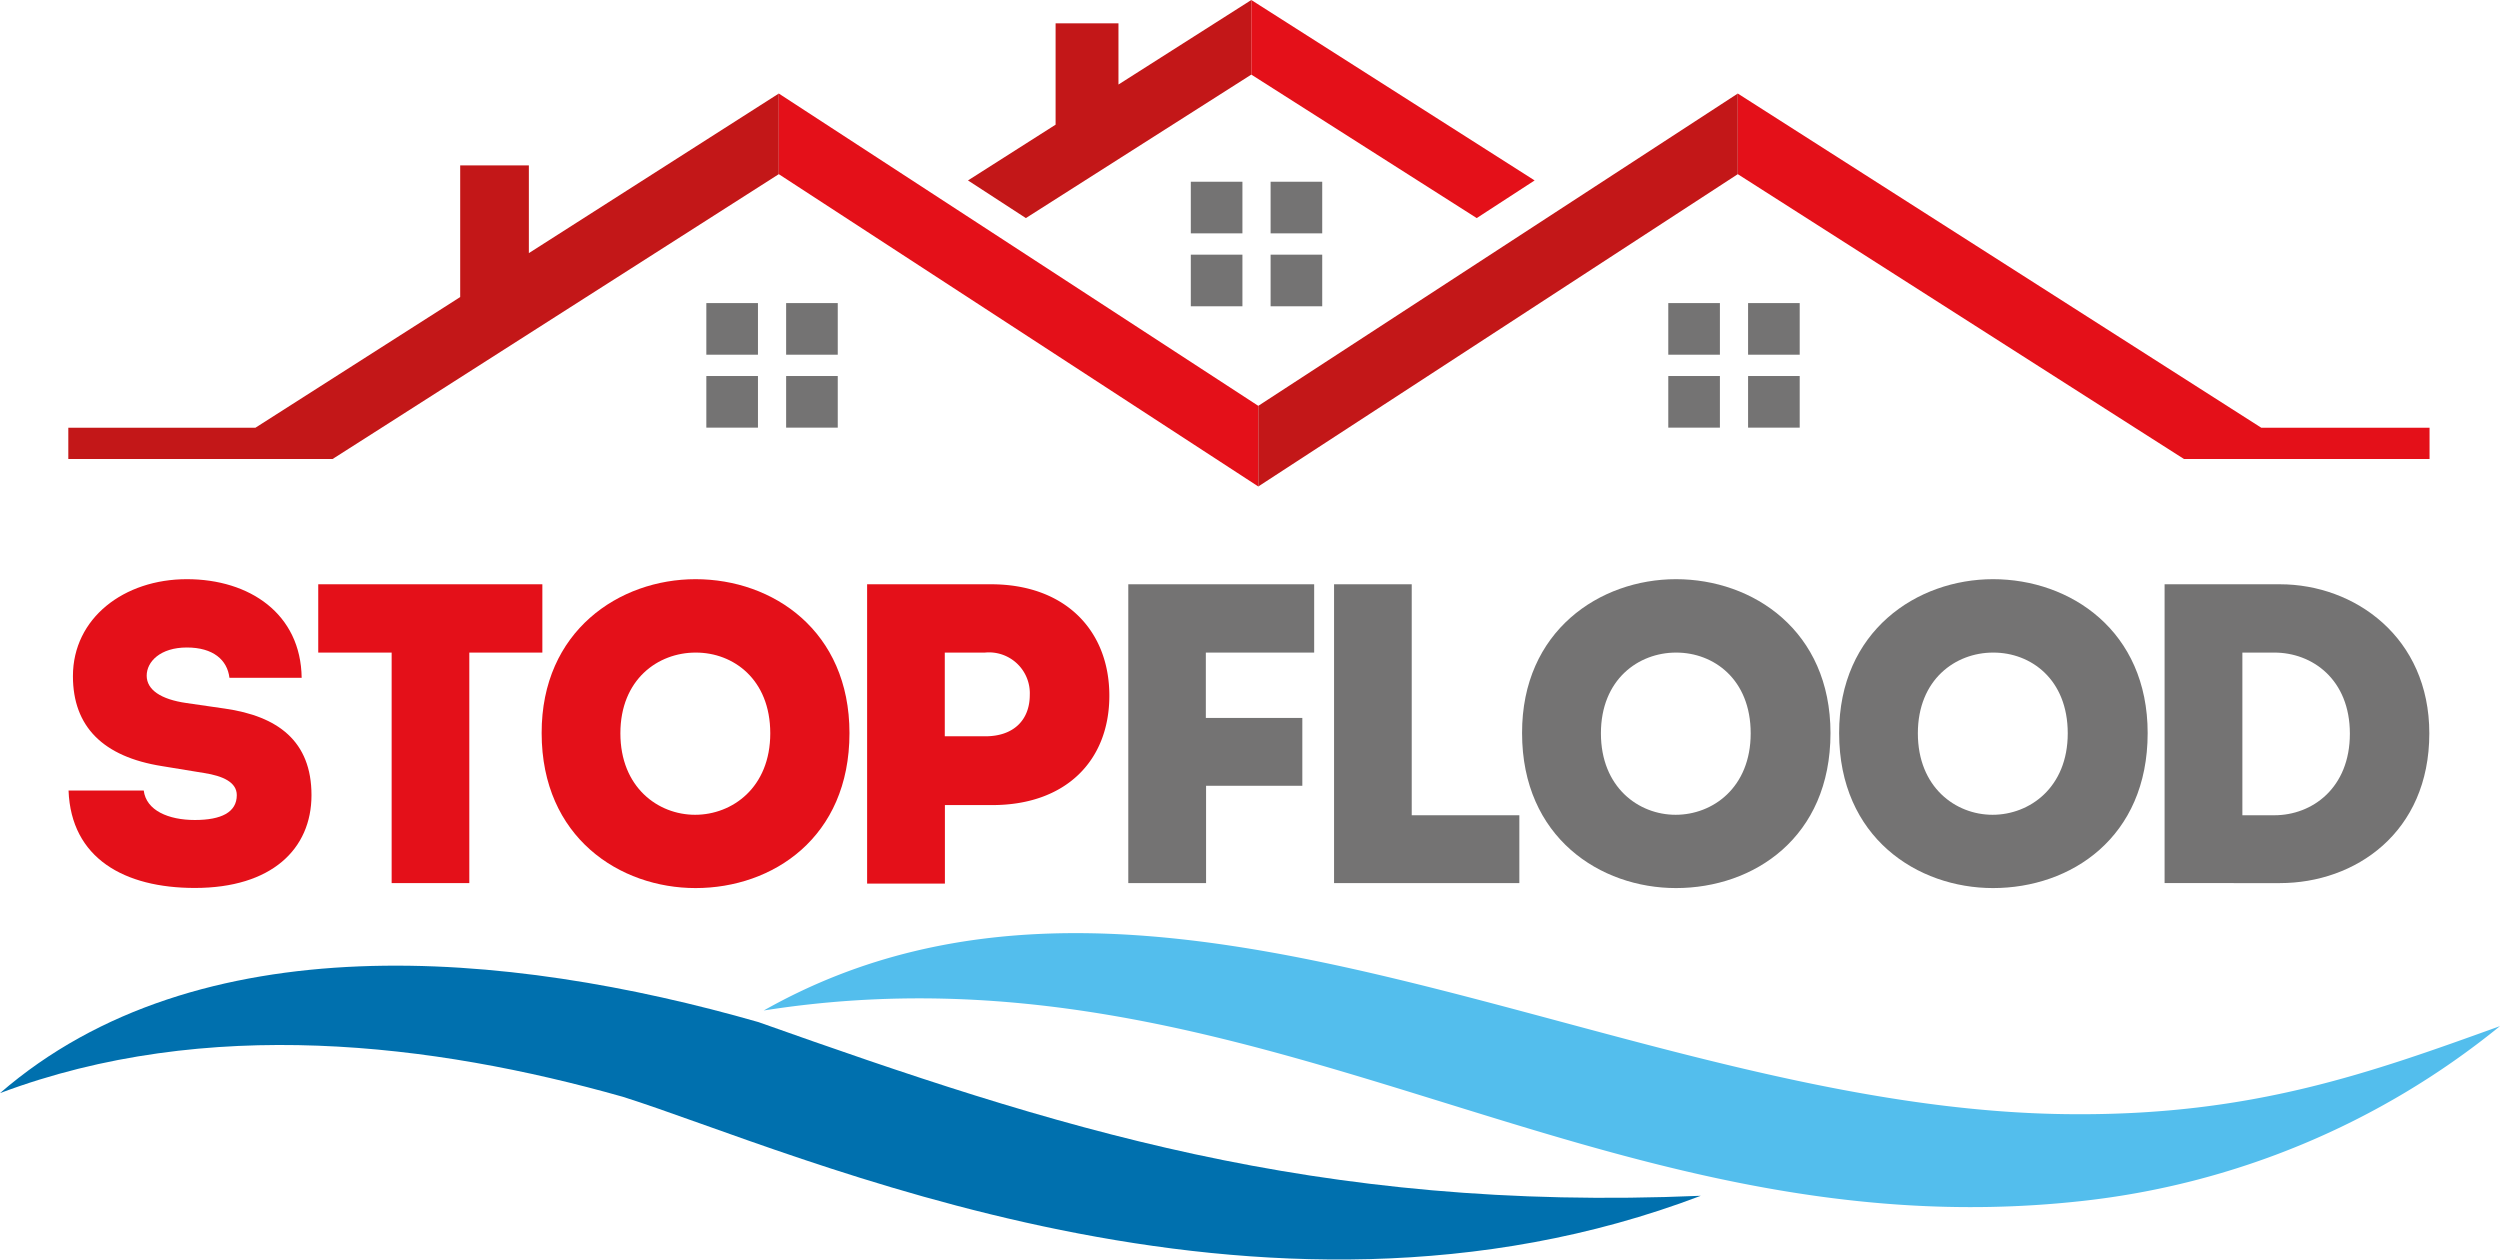 <?xml version="1.0" encoding="UTF-8"?> <svg xmlns="http://www.w3.org/2000/svg" viewBox="0 0 211.16 106.39"><defs><style>.cls-1{fill:#53beed;}.cls-2{fill:#0070ae;}.cls-3{fill:#e41019;}.cls-4{fill:#747373;}.cls-5{fill:#c31718;}</style></defs><g id="Слой_2" data-name="Слой 2"><g id="Layer_1" data-name="Layer 1"><path class="cls-1" d="M211.16,86.67c-10.92,3.94-20.85,7.52-35.91,7.44C136.91,94,97.55,66.66,64.51,85.35c41.64-6.54,70.19,20.57,111.17,16.11A67.6,67.6,0,0,0,211.16,86.67Z"></path><path class="cls-2" d="M143.66,101C111,102.4,88.88,95.13,64.06,86.33c-21.2-6.08-47.35-8.47-64.06,6,17.48-6.57,36.6-4.22,52.61.31C67.22,97.25,106.25,115.24,143.66,101Z"></path><path class="cls-3" d="M12.14,66.77c.21,1.69,2.09,2.49,4.32,2.49S20,68.61,20,67.16c0-1.08-1.15-1.62-2.77-1.87l-3.54-.58c-5-.79-7.53-3.35-7.53-7.6,0-4.91,4.32-8.19,9.62-8.19s9.63,2.92,9.7,8.33H19.38c-.18-1.51-1.37-2.56-3.6-2.56s-3.39,1.19-3.39,2.38,1.19,2,3.35,2.31l3.25.47c4.47.64,7.32,2.74,7.32,7.31S22.92,75,16.46,75C10.51,75,6,72.5,5.79,66.77Z"></path><path class="cls-3" d="M26.88,55.12V49.35H45.81v5.77H39.64V74.59H33.08V55.12Z"></path><path class="cls-3" d="M58.75,48.92c6.53,0,13,4.36,13,13,0,8.83-6.49,13.09-13,13.09-6.38,0-13-4.26-13-13.09C45.73,53.28,52.33,48.92,58.75,48.92Zm0,6.2c-3.18,0-6.35,2.27-6.35,6.82s3.17,6.88,6.31,6.88,6.35-2.3,6.35-6.88S61.92,55.12,58.79,55.12Z"></path><path class="cls-3" d="M83.7,49.35c6.27,0,10,3.9,10,9.41S90,68,83.81,68h-4v6.63H73.24V49.35Zm-.47,12.84c2.38,0,3.75-1.37,3.75-3.5a3.45,3.45,0,0,0-3.79-3.57H79.8v7.07Z"></path><path class="cls-4" d="M101.87,66.37v8.22H95.3V49.35H111v5.77h-9.15v5.52H110v5.73Z"></path><path class="cls-4" d="M119.24,68.86h9.09v5.73H112.68V49.35h6.56Z"></path><path class="cls-4" d="M141.56,48.92c6.52,0,13.05,4.36,13.05,13,0,8.83-6.49,13.09-13.05,13.09-6.38,0-13-4.26-13-13.09C128.54,53.28,135.14,48.92,141.56,48.92Zm0,6.2c-3.17,0-6.34,2.27-6.34,6.82s3.17,6.88,6.31,6.88,6.34-2.3,6.34-6.88S144.73,55.12,141.59,55.12Z"></path><path class="cls-4" d="M168.34,48.92c6.53,0,13.06,4.36,13.06,13,0,8.83-6.49,13.09-13.06,13.09-6.38,0-13-4.26-13-13.09C155.33,53.28,161.93,48.92,168.34,48.92Zm0,6.2c-3.17,0-6.35,2.27-6.35,6.82s3.18,6.88,6.31,6.88,6.35-2.3,6.35-6.88S171.52,55.12,168.38,55.12Z"></path><path class="cls-4" d="M182.83,74.59V49.35h9.74c6.31,0,12.62,4.47,12.62,12.59,0,8.4-6.27,12.65-12.62,12.65Zm6.57-19.47V68.86h2.7c3.21,0,6.38-2.31,6.38-6.89s-3.17-6.85-6.38-6.85Z"></path><rect class="cls-4" x="59.66" y="25.6" width="4.36" height="4.36"></rect><rect class="cls-4" x="66.4" y="25.6" width="4.36" height="4.36"></rect><rect class="cls-4" x="59.66" y="31.76" width="4.36" height="4.36"></rect><rect class="cls-4" x="66.4" y="31.76" width="4.36" height="4.36"></rect><rect class="cls-4" x="140.91" y="25.6" width="4.36" height="4.36"></rect><rect class="cls-4" x="147.65" y="25.6" width="4.36" height="4.36"></rect><rect class="cls-4" x="140.91" y="31.76" width="4.36" height="4.36"></rect><rect class="cls-4" x="147.65" y="31.76" width="4.36" height="4.36"></rect><rect class="cls-4" x="100.58" y="15.35" width="4.36" height="4.36"></rect><rect class="cls-4" x="107.32" y="15.35" width="4.36" height="4.36"></rect><rect class="cls-4" x="100.58" y="21.51" width="4.36" height="4.36"></rect><rect class="cls-4" x="107.32" y="21.51" width="4.36" height="4.36"></rect><polygon class="cls-5" points="44.67 21.38 44.67 13.97 38.87 13.97 38.87 25.09 21.57 36.13 5.77 36.13 5.77 38.77 28.09 38.77 32.23 36.13 32.23 36.13 65.78 14.71 65.78 7.9 44.67 21.38"></polygon><polygon class="cls-3" points="106.28 34.28 65.78 7.9 65.78 14.71 106.28 41.09 106.28 34.28"></polygon><polygon class="cls-3" points="191 36.13 205.21 36.13 205.21 38.77 184.47 38.77 180.33 36.13 180.33 36.13 146.78 14.71 146.78 7.9 191 36.13"></polygon><polygon class="cls-5" points="106.28 34.28 146.78 7.9 146.78 14.71 106.28 41.09 106.28 34.28"></polygon><polygon class="cls-5" points="94.47 7.14 94.47 1.97 89.16 1.97 89.16 10.53 81.76 15.24 86.65 18.42 105.69 6.3 105.69 0 94.47 7.14"></polygon><polygon class="cls-3" points="129.62 15.24 124.73 18.42 105.69 6.3 105.69 0 129.62 15.24"></polygon></g></g></svg> 
